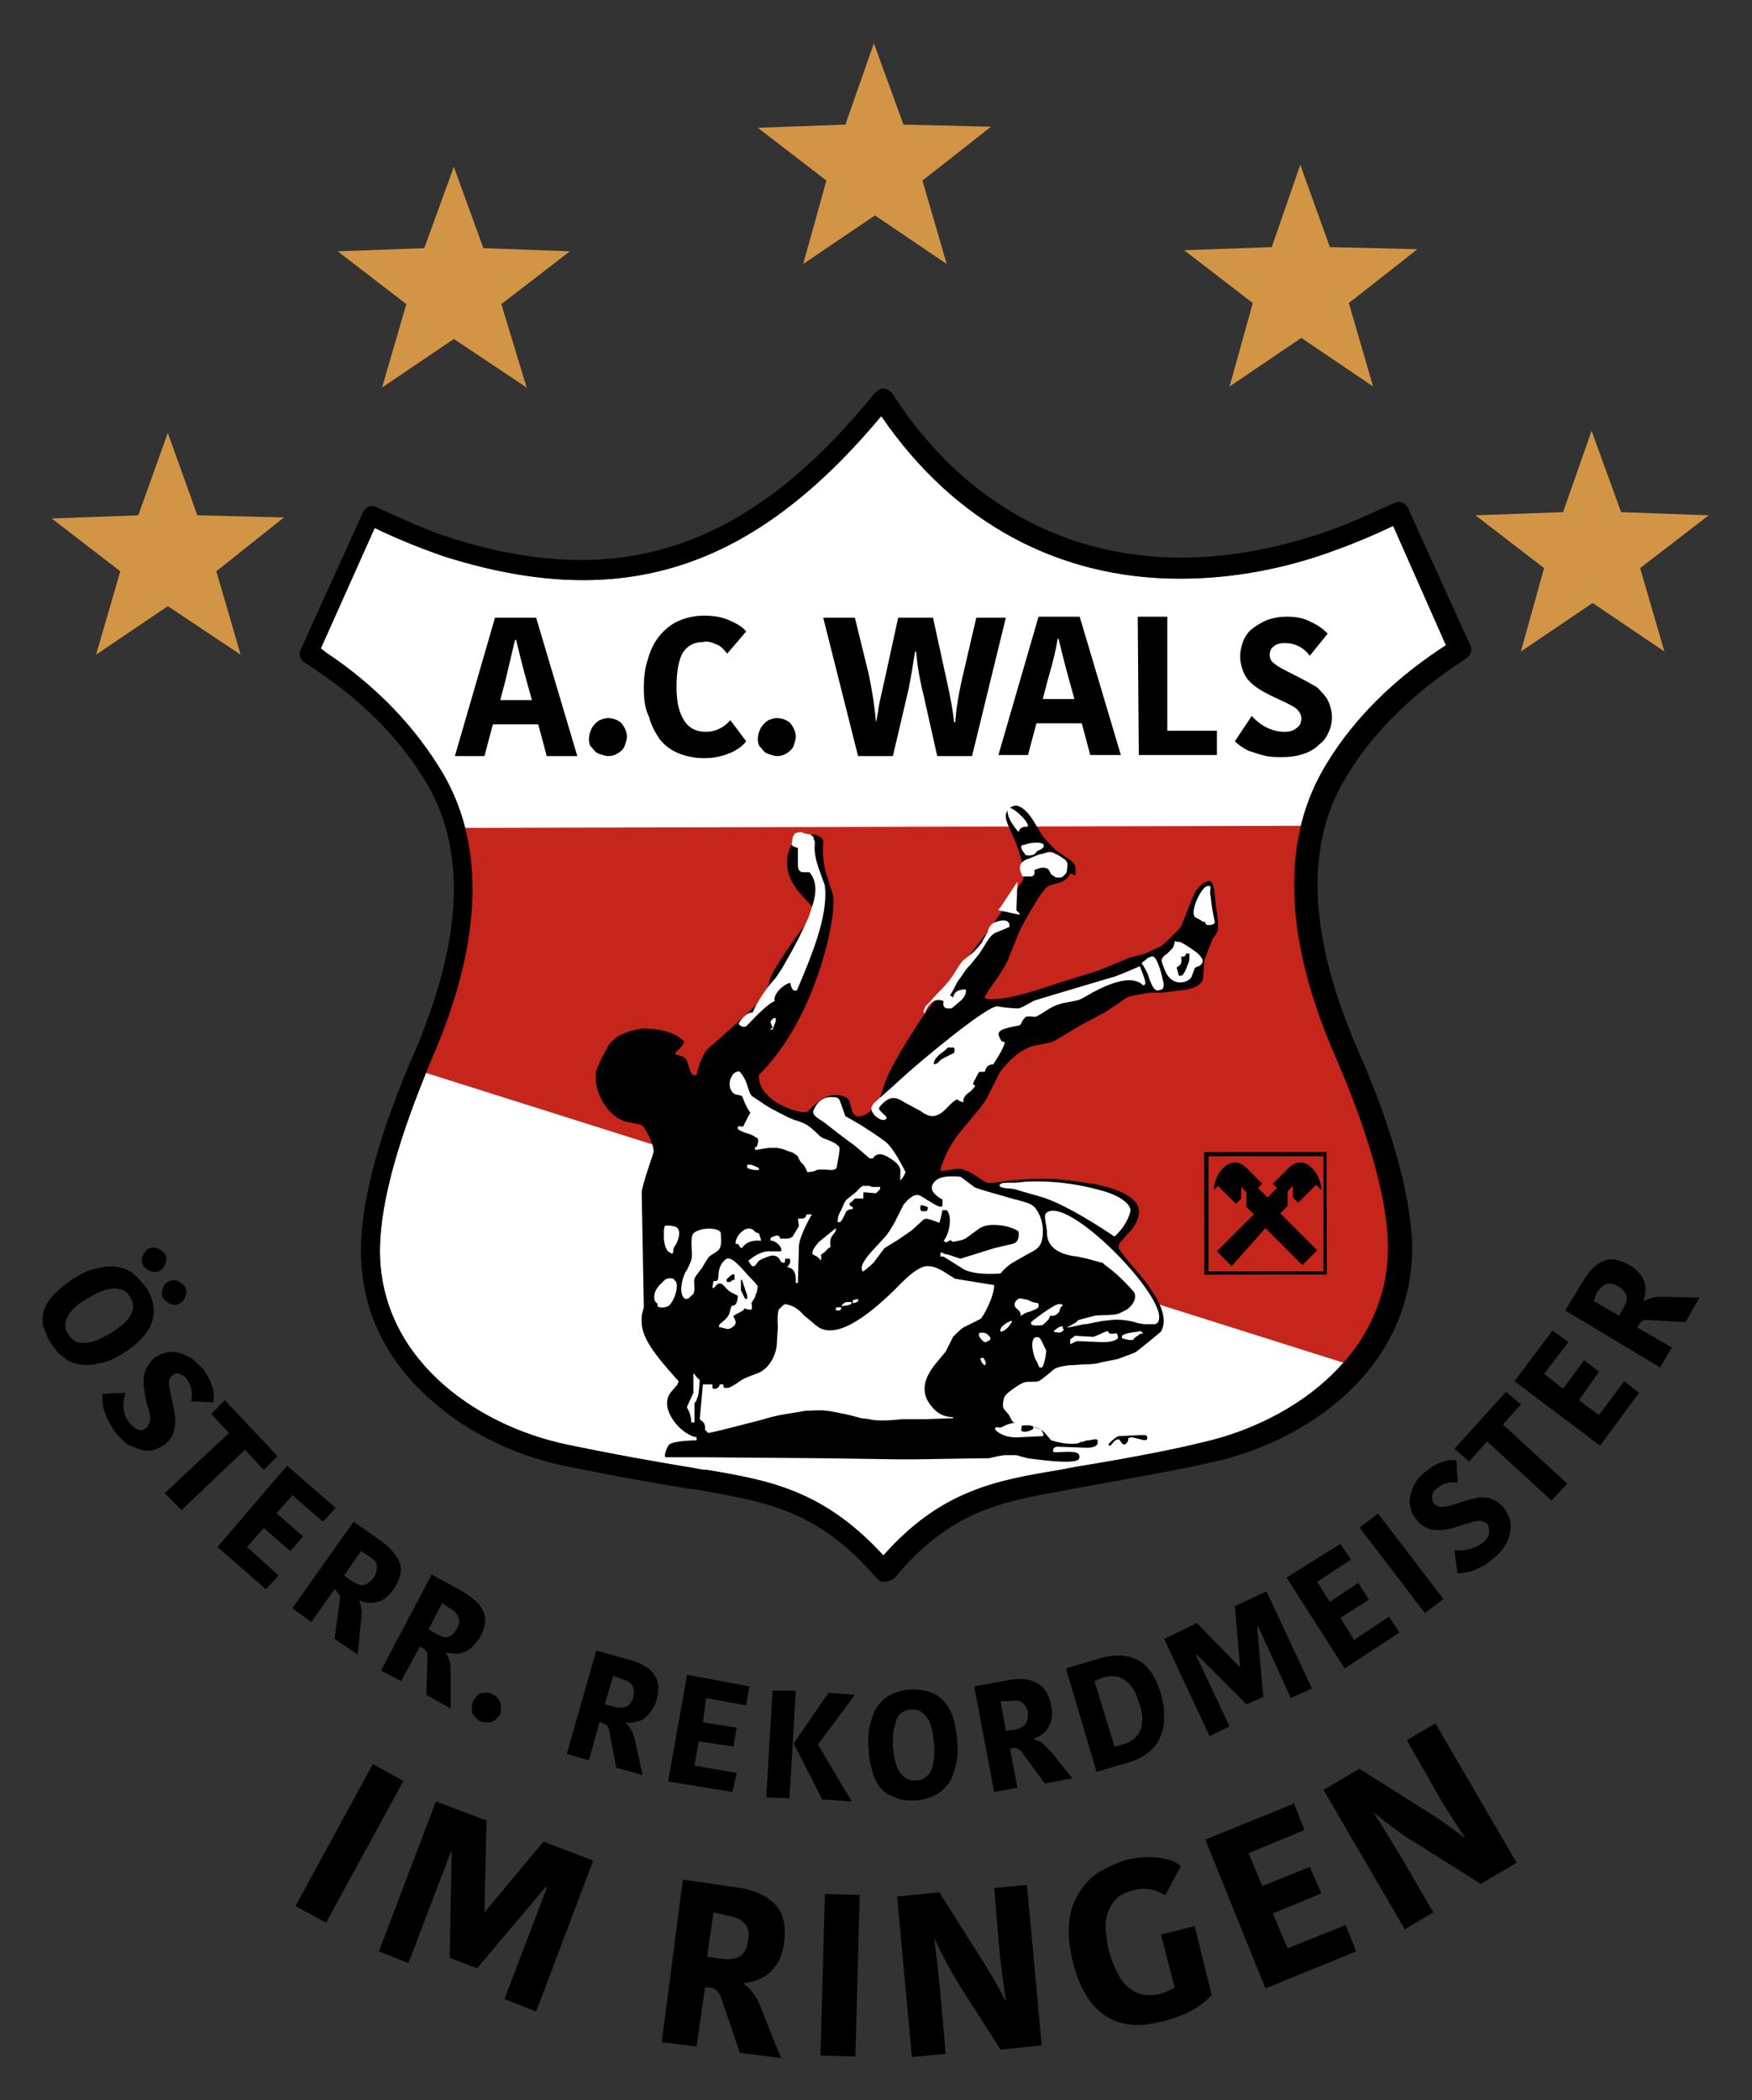 <svg xmlns="http://www.w3.org/2000/svg" xmlns:xlink="http://www.w3.org/1999/xlink" id="Ebene_1" x="0px" y="0px" viewBox="0 0 166 198.9" style="enable-background:new 0 0 166 198.9;" xml:space="preserve"><rect x="0" y="0" width="166" height="198.9" fill="#333333" stroke="none"/><style type="text/css">	.st0{fill:#FFFFFF;}	.st1{fill:#C6251B;}	.st2{fill:#D29545;}</style><g>	<path class="st0" d="M30.4,61.4l0.5,0.4c4.8,3.2,8.5,7.1,11.1,11.5c4,6.9,3.7,16-1.1,27c-3.1,7.4-4.8,13.3-4.9,17.8  c-0.2,10.2,8.7,16.8,17.7,18.7c2.4,0.5,6.4,1.3,11.9,2.2c0.5,0.1,1,0.2,1.4,0.2c5.9,1,11,1.9,16.7,8.1c5.5-6.2,10.7-7.1,16.7-8.1  c0.5-0.1,1.1-0.2,1.6-0.3c5.5-0.9,9.5-1.7,11.9-2.3c8.9-2,17.8-8.6,17.6-18.8c-0.1-4.4-1.8-10.4-5-17.8c-4.8-11-5.1-20.1-1.2-27  c2.5-4.4,6.3-8.3,11.1-11.5l0.6-0.4L132,49.8c-2.3,1.1-4.3,1.9-6.6,2.7c-4.7,1.6-9.3,2.3-13.6,2.3c-11.5,0-21.4-5.3-28.3-15.4  C71.3,54,58.9,58,42.1,52.7c-2.3-0.8-4.3-1.6-6.6-2.7L30.4,61.4z"></path>	<path class="st1" d="M128.4,129.4c6.8-6.5,4.1-16.4,2-22.7c-2.1-6.4-4-10.8-5.8-15c-1.5-3.4-0.3-10-0.7-13.5l-80.3,0.2  c0,0.1-0.7,2.1-0.6,3.1c0.3,2.6,1.7,3.7,0.3,7.7c-0.5,1.5-2.8,9.8-3.9,12.1L128.4,129.4z"></path>	<path d="M30.4,61.4l0.5,0.4c4.8,3.2,8.5,7.1,11.1,11.5c4,6.9,3.7,16-1.1,27c-3.1,7.4-4.8,13.3-4.9,17.8  c-0.2,10.2,8.7,16.8,17.7,18.7c2.4,0.5,6.4,1.3,11.9,2.2c0.5,0.1,1,0.2,1.4,0.2c5.9,1,11,1.9,16.7,8.1c5.5-6.2,10.7-7.1,16.7-8.1  c0.5-0.1,1.1-0.2,1.6-0.3c5.5-0.9,9.5-1.7,11.9-2.3c8.9-2,17.8-8.6,17.6-18.8c-0.1-4.4-1.8-10.4-5-17.8c-4.8-11-5.1-20.1-1.2-27  c2.5-4.4,6.3-8.3,11.1-11.5l0.6-0.4L132,49.8c-2.3,1.1-4.3,1.9-6.6,2.7c-4.7,1.6-9.3,2.3-13.6,2.3c-11.5,0-21.4-5.3-28.3-15.4  C71.3,54,58.9,58,42.1,52.7c-2.3-0.8-4.3-1.6-6.6-2.7L30.4,61.4z M83.8,149.8c-0.3,0-0.5-0.1-0.7-0.3c-5.5-6.4-10.3-7.2-16.3-8.3  c-0.5-0.1-1-0.2-1.4-0.2c-5.6-0.9-9.5-1.7-12-2.2c-5.2-1.1-9.9-3.6-13.3-6.9c-4-3.8-6-8.6-5.9-13.8c0.1-4.7,1.8-11,5.1-18.5  c4.5-10.6,4.9-18.9,1.2-25.3c-2.4-4.1-6-7.8-10.5-10.8l-1.2-0.8c-0.4-0.3-0.5-0.8-0.3-1.2l5.9-13c0.1-0.2,0.3-0.4,0.5-0.5  c0.2-0.1,0.5-0.1,0.7,0c2.7,1.2,4.7,2.2,7.3,3C58.9,56,71,51.9,82.9,37.2c0.2-0.2,0.5-0.4,0.8-0.4c0.3,0,0.6,0.2,0.8,0.4  c9,14,23.7,18.9,40.4,13.4c2.5-0.8,4.6-1.8,7.3-3c0.2-0.1,0.5-0.1,0.7,0c0.2,0.1,0.4,0.3,0.5,0.5l5.9,13c0.2,0.4,0.1,0.9-0.3,1.2  l-1.2,0.8c-4.5,3.1-8.1,6.7-10.5,10.9c-3.7,6.4-3.2,14.9,1.3,25.3c3.4,7.7,5,13.8,5.2,18.5c0.1,5.2-1.9,10-5.8,13.8  c-3.4,3.3-8.1,5.8-13.3,6.9c-2.5,0.6-6.5,1.3-12,2.3c-0.6,0.1-1.1,0.2-1.6,0.3c-6.1,1.1-11,1.9-16.3,8.3  C84.4,149.7,84.1,149.8,83.8,149.8L83.8,149.8z"></path>	<rect x="114.1" y="109.1" transform="matrix(1 -1.952741e-03 1.952741e-03 1 -0.224 0.234)" width="11.6" height="11.6"></rect>	<path class="st1" d="M119.9,116.3l3.5,3.5l1.4-1.4l-3.5-3.5l0.7-0.7l0-1.4l0.5-0.5l0,1.1l0.5,0.5l1.7-1.7l0.5,0.5  c0-0.3-0.1-1.3-0.9-2.1c-0.9-0.9-1.8-0.4-2.1-0.1l-1.6,1.6l0.4,0.4l-0.9,0.9l-0.9-0.9l0.4-0.4l-1.6-1.6c-0.3-0.3-1.2-0.8-2.1,0.1  c-0.8,0.8-0.9,1.8-0.9,2.1l0.4-0.4l1.7,1.7l0.5-0.5l0-1.1l0.5,0.5l0,1.4l0.7,0.7l-3.5,3.5l1.4,1.4L119.9,116.3z M114.5,109.5  l10.9,0l0,10.9l-10.9,0"></path>	<path d="M47.9,64.4l-0.5,1.9l3,0l-0.5-1.8c-0.5-1.8-0.8-3.1-1-3.9l-0.1,0C48.6,61.4,48.3,62.7,47.9,64.4 M46.9,58.5l3.9,0l3.9,13.1  l-2.9,0l-0.8-3l-4.3,0l-0.8,3l-2.8,0L46.9,58.5z"></path>	<path d="M55.8,70c0-0.4,0.1-0.7,0.3-1.1c0.2-0.3,0.4-0.5,0.7-0.7c0.3-0.1,0.5-0.2,0.8-0.2c0.5,0,1,0.2,1.3,0.5  c0.3,0.4,0.5,0.8,0.5,1.3c0,0.2-0.1,0.5-0.2,0.8c-0.1,0.3-0.3,0.5-0.6,0.7c-0.3,0.2-0.6,0.3-1,0.3c-0.2,0-0.5-0.1-0.8-0.2  c-0.3-0.1-0.5-0.3-0.7-0.6C55.9,70.7,55.8,70.4,55.8,70"></path>	<path d="M61,65.2c0-1,0.1-2,0.4-2.8c0.2-0.8,0.6-1.6,1.1-2.2c0.5-0.6,1.1-1.1,1.8-1.4c0.7-0.3,1.5-0.5,2.4-0.5  c0.8,0,1.6,0.1,2.3,0.4c0.7,0.3,1.3,0.6,1.7,1.1l-1.8,2.1c-0.4-0.5-0.7-0.8-1.1-0.9c-0.4-0.2-0.8-0.3-1.2-0.2c-0.9,0-1.5,0.4-1.9,1  c-0.4,0.7-0.6,1.8-0.6,3.2c0,1.4,0.2,2.4,0.7,3.2c0.5,0.8,1.2,1.1,2.1,1.1c0.9,0,1.7-0.4,2.3-1.1l1.5,2c-0.3,0.4-0.8,0.8-1.5,1.1  c-0.7,0.3-1.5,0.5-2.5,0.5c-0.9,0-1.8-0.2-2.5-0.5c-0.7-0.3-1.3-0.8-1.7-1.3c-0.4-0.6-0.8-1.3-1-2.1C61.1,67.1,61,66.2,61,65.2"></path>	<path d="M71.8,70c0-0.4,0.1-0.7,0.3-1.1c0.2-0.3,0.4-0.5,0.7-0.7c0.3-0.1,0.5-0.2,0.8-0.2c0.5,0,1,0.2,1.3,0.5  c0.3,0.4,0.5,0.8,0.5,1.3c0,0.2-0.1,0.5-0.2,0.8c-0.1,0.3-0.3,0.5-0.6,0.7c-0.3,0.2-0.6,0.3-1,0.3c-0.2,0-0.5-0.1-0.8-0.2  c-0.3-0.1-0.5-0.3-0.7-0.6C71.9,70.7,71.8,70.3,71.8,70"></path>	<path d="M83,68.4L83,68.4c0.1-0.3,0.1-0.7,0.2-1c0-0.3,0.2-1.2,0.5-2.5l1.4-6.4l3.3,0l1.4,6.4c0.3,1.4,0.5,2.5,0.6,3.5l0.1,0  c0.1-1.2,0.3-2.6,0.7-4.3l1.3-5.6l2.8,0l-3.2,13.1l-3.3,0l-1.3-5.8c-0.4-1.6-0.6-2.9-0.7-4.1l-0.1,0c-0.2,1.3-0.4,2.5-0.6,3.5  l-1.5,6.4l-3.3,0l-3.3-13.1l3,0l1.3,5.3C82.7,65.7,82.9,67.2,83,68.4"></path>	<path d="M99.3,64.3l-0.5,1.9l3,0l-0.5-1.8c-0.5-1.8-0.8-3.1-1-3.9l-0.1,0C100.1,61.3,99.8,62.6,99.3,64.3 M98.4,58.4l3.9,0  l3.9,13.1l-2.9,0l-0.8-3l-4.3,0l-0.8,3l-2.8,0L98.4,58.4z"></path>	<polygon points="107.8,58.4 110.6,58.4 110.6,69.2 115.3,69.2 115.3,71.5 107.9,71.5  "></polygon>	<path d="M121.7,69.3c0.5,0,0.9-0.1,1.2-0.4c0.3-0.2,0.4-0.5,0.4-0.9c0-0.2-0.1-0.5-0.3-0.7c-0.2-0.3-0.8-0.6-1.9-1.1  c-1.1-0.5-1.8-0.9-2.3-1.3c-0.5-0.4-0.8-0.8-1-1.3c-0.2-0.5-0.3-1-0.3-1.4c0-0.5,0.1-1,0.3-1.5s0.5-0.9,0.9-1.2  c0.4-0.3,0.9-0.6,1.4-0.8c0.6-0.2,1.1-0.3,1.8-0.3c0.8,0,1.6,0.1,2.3,0.5c0.7,0.3,1.2,0.7,1.6,1.1l-1.7,2.1  c-0.6-0.8-1.4-1.2-2.4-1.2c-0.4,0-0.8,0.1-1,0.3c-0.3,0.2-0.4,0.5-0.4,0.8c0,0.3,0.1,0.6,0.4,0.8c0.3,0.3,0.9,0.6,1.9,1.1  c1,0.5,1.7,0.9,2.2,1.2c0.4,0.4,0.8,0.8,1,1.2c0.2,0.4,0.4,1,0.4,1.6c0,0.5-0.1,1-0.3,1.4c-0.2,0.5-0.5,0.9-0.9,1.2  c-0.4,0.4-0.9,0.7-1.5,0.9c-0.6,0.2-1.3,0.3-2.1,0.3c-0.4,0-0.9,0-1.4-0.1c-0.5-0.1-1.1-0.3-1.7-0.5c-0.6-0.3-1-0.6-1.3-0.9  l1.6-2.4C119.5,68.8,120.6,69.3,121.7,69.3"></path>	<path d="M101.4,82.7c-0.5,1.2-1.9,0.8-2.4,1.5L98.4,85l-0.9,1.5c0,0-0.8,1.4-1,1.9c-0.4,1-1,2.5-1,2.5c-0.9,1.8-1.4,2.1-2.2,3.5  c0,0.1,0.1,0.2,0.2,0.2c1.1,0.1,2.7-0.2,4.6-0.8c3.7-1.2,5.7-1.8,6-1.9l2.9-1.2l1.5-0.4c0,0,1.1-0.5,1.5-0.7c0.3-0.2,1-0.9,1-0.9  c0.5-0.5,0.9-0.9,1-1.2l0.6-1.5c0.4-1,0.7-2.1,1.7-2.5c0.6-0.3,0.7,0.4,0.8,1.2c0,0.3,0.1,0.9,0.1,1.1c0,0,0.3,1.6,0.2,2.2  c0,0.3-0.5,0.9-0.5,0.9l-0.4,1l-0.4,1.1l-0.1,1.5c0,0.7-0.8,1.2-2.3,1.3l-1.5,0.2L109,94c0,0-1.3,0.2-1.7,0.3  c-0.6,0.1-1,0.5-1.3,0.7l-1.2,0.8l-1.3,0.7c-0.2,0.1-0.6,0.3-1.3,0.7c-1.7,1-2.1,1.3-2.6,1.5c-0.4,0.1-1.5,0.3-1.5,0.3  c-1.4,0.3-2.6,1.5-3.4,2.6c-0.1,0.2-0.4,0.8-0.4,0.8l-0.8,1.6c-0.4,0.7-1.2,1.6-2.2,2.8c-1.2,1.4-1.9,2.8-2.2,4  c0.1,0.2,0.5,0,1.5-0.1c0.5-0.1,1,0.2,1.3,0.3l0.8,0.5l0.3,0.2c0,0,0.3,0.2,0.5,0.3c0.5,0.1,2.1-0.2,2.1-0.2  c3.5-0.3,4.3-0.2,6.6,0.1c0,0,1.1,0.2,1.4,0.2c0.5,0.1,1.2,0.3,1.6,0.4c2.5,0.8,3,1.8,2.6,2.9c-0.2,0.6-0.5,1-1,1.5l-0.7,0.8  c-0.1,0.1-0.1,0.2-0.1,0.5c0,0.1,0.6,0.9,1.9,2.4c2.1,2.5,2.8,4.3,2.1,5.5c-0.1,0.1-2.4,2-2.5,2l-1.6,0.6l-1.5,0.3  c-0.7,0.2-1.2,0.2-1.6,0.2l-1.6,0.1c-0.7,0.1-1.2,0.2-1.5,0.5c0,0-0.9,0.8-1.3,1c-0.3,0.1-1,0-1.3,0.1c-0.5,0.1-1.6,1-1.6,1  c-0.3,0.3-0.3,0.3-0.4,0.6c-0.1,0.4-0.1,0.7,0,0.9l0.5,0.6c0.1,0.2,0.2,0.4,0.4,0.7l0.1,0l1.2,0.3c0,0,0.7,0.1,0.9,0.2  c0.4,0.1,0.6,0.3,0.8,0.5l0.6,0.7c0.7,0.2,1.5,0.4,2.4,0.3c0.2,0,0.5-0.2,0.5-0.2c0,0.2,0.2-0.1,0.6-0.1c0.4,0,0.9-0.3,0.9,0.1  c0.1,0.5-0.6,0.6-1,0.6l-2.8-0.1c-0.3,0-0.5,0.2-0.4,0.5c0.4,0.1,2.1-0.2,2.4,0.2c0.1,0.1,0.1,0.4,0,0.5c-0.4,0.4-2.6,0.2-4.8-0.1  c0,0-0.8-0.2-1.1-0.3c-0.3,0-0.8,0-1,0c-0.4,0-1.2,0.2-1.6,0.3c-0.2,0-0.8,0-0.8,0l-6.4,0.1l-1.3,0l-6.7-0.1l-12-0.1  c0,0-2.5,0-3.4,0c-0.3,0,0.1-1,0.3-1.2c0.5-0.4,2.6-0.4,2.6-0.4l0-0.3c-1.5-0.2-3.7-2.8-2.4-4.3l0.6-0.7c0-0.1,0.1-0.2,0.1-0.3  c-3-3.3-3.6-4.5-3.5-6.1c0-0.2,0-0.1,0.2-0.9l-0.2-10.9c0-0.2,0.2-1,0.7-2.5l0.4-1.2c0.2-0.6-0.8-2.6-1.2-2.7l-1.5-0.3  c-2.2-0.8-3.2-3.8-2.6-5.1l0.4-0.9c0.1-0.2,0.4-0.7,0.6-1.1c0.2-0.4,0.8-0.9,1-1l0.9-0.4l0.8-0.2l0.6-0.1c0.9,0,2.8,0.1,3.9,1.2  c0.1,0.2-0.4,0.7-0.6,0.9c-0.2,0.1-0.2,0.2-0.2,0.3c0.1,0.2,0.7,0.1,1,0.5c0.4,0.7,0.3,1.7,1,1.5c0.1-0.8,0.7-2.1,1-2.4l0.3-0.3  c0.3-0.2,0.8-0.7,2.6-2.3c0,0,1-0.9,1.3-1.2c0.3-0.3,1-0.8,1.2-1.2c0.2-0.3,0.5-1.5,0.5-1.5c0.2-0.8,1.1-2.1,2.4-4  c1.4-1.8,1.9-2.8,1.6-3.1l-1-1.1c-2.3-2.5-1.1-4.8-0.3-5.5c0.3-0.3,2.5-0.4,2.4,0.6c-0.1,0.9,0,2.2,0.4,3.3l0.5,1.6  c0.5,1.5-1.4,11.6-7,17.1c-0.1,2.5,3.8,3.7,4.5,3.5c0.1,0,0.3-0.2,0.7-0.6l0.7-0.6c0.2-0.1,0.6-0.4,1.5-0.4c0.6,0,1.1,0.3,1.2,0.6  c0.2,0.9,0.3,1.5,1,1.4c0.7-0.1,1.3-0.7,1.8-1.5l0.2-0.6l0.2-0.6c0.4-1.4,1.4-3.2,3.9-7l2.9-3.8l3.4-4.4l3-4.4  c0.2-0.4,0.1-1.4-0.4-2.9c-0.5-1.5-1.2-2.5-1.2-3.2c0,0,0-0.1,0-0.1c0,0,0-0.2,0.1-0.3c0-0.1,0.1-0.2,0.2-0.3  c0-0.1,0.2-0.1,0.2-0.2c0.1,0,0.3-0.1,0.3-0.1c0.6-0.1,1.3,0.6,1.8,1.4l0.9,1.5l1.2,1.3c0.2,0.1,1.3,0.9,1.6,1.1  c0.1,0.1,0.2,0.2,0.2,0.3c0.1,0.1,0.1,0.3,0.1,0.4c0,0.1,0,0.4,0,0.4l0,0.2L101.4,82.7z"></path>	<path class="st0" d="M98.7,135.5c0.2,0.3,0.2,0.5,0.1,0.5l-2.1,0.1c-1.1,0.1-1.9-0.2-2.4-0.7c0,0,0-0.2,0-0.2c0.1-0.1,0.4,0,0.4,0  c0.3,0,0.6-0.4,1.7-0.5c0.4,0,1.5,0.4,1.5,0.4s0.4,0.2,0.6,0.2C98.5,135.3,98.7,135.4,98.7,135.5"></path>	<path class="st0" d="M75.9,110.1c0.2,0.1,0.4,0.4,0.6,0.9c0.3,0,0.6-0.1,0.7-0.1c0,0,0.1-0.1,0.2-0.1c0.3-0.1,1.3,0,1.3,0  c0.4,0,0.6-0.1,0.6-0.4l0.2-1.1c0-0.2,0.1-0.6,0-0.7c-0.5-0.6-1.5-0.7-1.8-1c0,0-0.9-0.9-1.3-1.1c-0.3-0.2-1.3-0.5-1.3-0.5  c-0.7-0.3-1.2-0.6-2-1l-0.5-0.3l-1.2-0.8c-0.6-0.3-0.4-1.4-1.3-2.4c-0.1-0.1-0.6,0-0.8,0.5c-0.3,0.5-0.2,1.3,0.3,1.6  c0.2,0.1,0.6,0.1,0.7,0.2c0.1,0.1,0.2,0.7,0.8,1.6c-0.1,0.1-0.3,0.5-0.7,1.3c0,0-0.4-0.1-0.5,0c0,0,0,0.2,0,0.2  c0.4,0.4,1.2,0.4,1.7,0.8c0.3,0.1,0.3,0.3,0.1,0.9l-0.1,0c-0.1,0.1-0.1,0.2,0,0.3c0.1,0,0.5-0.1,1.3-0.2l0.7,0c0,0,0.6,0.1,0.8,0.2  c0.2,0.1,0.6,0.2,0.8,0.3c0.1,0.1,0.3,0.2,0.4,0.3C75.6,109.6,75.9,110.1,75.9,110.1"></path>	<path class="st0" d="M84.5,109.8c-0.7-0.5-1.2-0.6-1.5-0.4c-0.2,0.1-0.2,0.2-0.3,0.3l-0.3,0l-1.4-1.2c0,0-1-0.7-2.9-2.2  c-0.4-0.3-1.3-0.7-1-1.2c0.3-0.6,0.7-1.3,1.9-1.2c0.3,0,0.5,0.1,0.6,0.4l0.5,1.4l1.4,0.8c1.4,0.9,2.3,1.5,2.6,1.8  c0.4,0.4,1,1.3,1.7,2.7c-0.2,0.5-0.4,0.7-0.5,0.8l0-0.7C85.4,110.6,85.1,110.2,84.5,109.8"></path>	<path class="st0" d="M70.8,110.3l0.4,0l0.7,0.3l0,0.2l-0.3,0c-0.3,0-0.6-0.1-0.8-0.2L70.8,110.3z"></path>	<path class="st0" d="M87.1,113.2c0.1,0,0.5,0.3,1.2,0.7c0.6,0.4,1,0.5,1,0.2l0-0.5c-0.9-0.5-1.2-1-0.9-1.5c0.3-0.5,0.9-0.7,1.7-0.7  c0.6,0,0.9,0,1,0.1l1.2,0.9c0.1,0.1,1.1,0.4,2.9,0.9c1.2,0.4,2.4,0.5,2.9,1.1c0.9,1.2,0.8,2.7,0.5,3.4c-0.3,0.6-1,0.8-1.3,1  l-1.4,0.8c-0.3,0.2-0.7,0.5-1.1,1c-1.7,0.1-3,0-3.8-0.6l-1.6-1l-0.3,0l0-0.2c0-0.1,0-0.2,0.1-0.2c0.2,0.1,0.4,0.2,0.6,0.2l0.6,0.2  l0.6,0.2l1.6-0.5l1.6-0.5l1.7-0.4c0.5-0.1,0.7-0.5,0.6-1.2c-0.3-0.2-0.8-0.4-1.3-0.5c-1.2-0.2-2-0.1-2.5,0.3l-1.1,0.8  c-0.2,0.2-0.7,0.3-1.3,0.4c-0.1,0-0.1-0.1-0.2-0.1l0-0.1c-0.1,0.1-0.1,0.1-0.2,0.1c-0.1,0.1-0.2,0.2-0.4,0.1c0-0.1-0.1-0.1-0.1-0.1  c0.5-0.5,0.9-2.3,0.3-2.9l-0.4,0c-0.1,0.5-0.2,0.9-0.3,1.2c-0.8-0.3-1.3-0.5-1.5-0.3l-1.1,1c-0.3,0.2-0.7,0.5-1.3,0.9l-1.3,0.8  l-0.9,1.2c-0.2,0.3-0.6,0.6-1.1,1c-0.1,0-0.1,0-0.1-0.1c-0.2-0.3,0.1-0.9,0.9-1.8l1.2-1.3c0.3-0.3,0.6-0.8,1-1.5l0.8-1.6  C86,113.6,86.6,113,87.1,113.2"></path>	<path class="st0" d="M97.2,111.9c2.1-0.1,4.5,0.1,7,0.8c2,0.5,3,1.4,2.9,2c-0.1,0.5-0.5,1.5-1.5,2.4c-2.7-1.8-5.3-3.3-7.1-3.8  c-1.7-0.5-1.8-0.5-2.4-0.7l-1-0.1c0,0-0.4-0.1-0.4-0.2c0-0.3,0.5-0.3,1.1-0.3l0.5,0L97.2,111.9z"></path>	<path class="st0" d="M81.8,112.9l0,0.6l-0.7,0c-0.1,0-0.1,0-0.2,0.1l-0.2,0.2c-0.1,0.1-0.1,0.1-0.2,0.1l0,0.2l0.1,0.1  c0.1,0.1,0.2,0.1,0.2,0.1l0,0.2c-0.3,0-0.5,0.1-0.6,0.2l-0.3,0.6c-0.1,0.2-0.3,0.6-0.5,0.4c-0.1,0,0-0.3,0-0.3s0-0.1,0-0.1  c0-0.2,0.3-0.7,0.3-0.7l0.3-0.7c0.1-0.2,0.3-0.4,0.6-0.6l0.6-0.5c0,0,0.4-0.5,0.6-0.5c0.1,0,0.3,0,0.3,0l0.3,0l0.2,0.1l0.8,0l0,0.2  l-0.1,0.1c0,0-0.1,0.1-0.1,0.1L83,113L81.8,112.9z"></path>	<path d="M87.9,114.3l-0.3-0.1c-0.3-0.1-0.4-0.1-0.4,0.1l0,0.2c0,0.1,0.1,0.2,0.2,0.2l0.3,0c0.1,0,0.2-0.1,0.2-0.2L87.9,114.3z"></path>	<path class="st0" d="M104.7,119.8c1,0.7,1.9,1.6,2.7,2.5c0.2,0.2,0.2,0.7,0,1c-0.1,0.3-0.5,0.6-0.6,0.7c0,0-0.6,0.3-0.8,0.4  c-0.6,0.2-1.7,0.1-2.3,0.2c-0.4,0.1-1.5,0.4-1.5,0.4c-0.8,0.5-0.1,0-0.1,0.1c-0.2,0.2-1,0.6-1,0.6c0,0.1,1.8-0.4,1.8-0.3l1.5-0.3  l0.9-0.1c0.9-0.1,2,0.1,2.5,0.3l0.6,0.1l0.2,0c0.3,0,0.4,0,0.6,0c0,0,0.5,0.1,0.6-0.4c0.7-2.3-8.8-12-10.7-10.1c-0.2,0.2,0,1,0,1  l0.1,0.7c-0.1,1.9,1.9,2.3,2.9,2.4l0.9,0.2l1.1,0.3l0.4,0.1L104.7,119.8z"></path>	<path class="st0" d="M74,118.5c0.2-0.4-0.6-1.1-1-1l0-0.2c0-0.1,0.2-0.2,0.6-0.3c0.2,0,0.3,0.1,0.3,0.3l0.6,0  c0.3,0,0.5-0.1,0.6-0.2l0.6-1l-0.1-0.7l0.3,0c0.3,0,0.5-0.1,0.5-0.4l0.5,0c0,0.1,0,0.1-0.1,0.2c-0.7,1.3-1.1,2.3-1.1,2.8l-0.1,3.5  l-0.2,0l0-0.3c0-0.7-0.2-1.1-0.8-1.2c0-0.1,0.1-0.1,0.2-0.3c0.1-0.1,0.1-0.5,0-0.5l-0.4,0c0,0.1,0,0.3-0.1,0.4l-0.3-0.1l-0.1-0.2  c-0.2-0.3-0.4-0.4-0.7-0.4c-0.3,0-1.2,0.4-1.3,0.5l-0.4,0.5l-0.2,0c-0.1,0-0.2-0.2-0.4-0.5c0.7-0.6,1.4-0.9,1.9-0.9L74,118.5z"></path>	<path class="st0" d="M79.2,116.3c0,0.1,0,0.3-0.1,0.4l-0.3,0.4c-0.1,0.2-0.2,0.5-0.1,1c-0.1,0-0.2,0.1-0.3,0.2l-0.3,0.3l-0.3,0.2  l0,0.6c-0.2-0.3-0.5-0.5-0.8-0.6c-0.1-0.4,0.2-0.7,0.6-1.2C78.7,116.7,79.2,116.3,79.2,116.3"></path>	<path class="st0" d="M63.7,118.7c0,0.1-0.4-0.2-0.4-0.2c-0.2-0.2-0.3-0.6-0.3-0.6c-0.1-0.4-0.1-0.6-0.1-0.9l0-0.3  c0,0,0-0.5,0.1-0.6c0.1-0.1,0.7,0,0.7,0c1.2,0.1,0.4,1.7,0.3,1.8c0,0-0.2,0.3-0.2,0.4C63.8,118.4,63.8,118.7,63.7,118.7"></path>	<path class="st0" d="M71.9,116.8c0.1,0.2,0.1,0.3,0.1,0.3c0.1,0.2,0.1,0.3,0.1,0.4c-0.9-0.1-1.5,0.2-1.8,0.7l-0.2-0.1l-0.1-0.2  c0-0.1-0.1-0.1-0.3-0.1c-0.1-0.6,0.9-1.9,1.7-1.3l0.2,0.2L71.9,116.8z"></path>	<path class="st0" d="M68.2,116.6c0.1,0.1,0.1,0.2,0.1,0.4c0,0,0.1,0.9-0.1,1.2c-0.1,0.3-0.8,0.6-1,0.8c-0.2,0.2-0.7,1.1-0.7,1.1  s-0.6,0.7-0.7,1c-0.1,0.3,0.1,1.1-0.1,1.4c0,0.1-0.2,0.2-0.2,0.2c-0.1,0.1-0.1,0.1-0.2,0.2c0,0-0.1,0.1-0.2,0.1c0,0-0.1,0-0.2,0  c-0.8-0.6,0-2.6,0.1-2.6c0.1-0.1,0.5-1,0.5-1.1c0.2-0.6-0.2-2,0.2-2.5C66.2,116.3,67.7,116.2,68.2,116.6"></path>	<path class="st0" d="M67.1,135.7c0.2,0,1.8-0.4,4.9-1.2c1-0.3,1.8-0.5,2.5-0.6c0,0,1.3-0.2,1.8-0.3c0.5,0,1.5-0.1,2,0  c0.4,0,1.6,0.3,1.7,0.3s1.6,0.4,1.6,0.4l0.8,0.1c0.2,0.1,1.4,0.2,3,0l2.1,0l2.8-0.1l0-0.1c-0.8,0-1.5-0.3-2.1-1.1  c-0.9-1.1-0.8-2.4,0.4-3.9l1-1.2l0.7-1.4c0.5-0.5,0.9-0.9,1.2-1l1.4-0.7c0.2-0.1,1.3-2.1,1.3-3.2l-3.7-0.6l-0.8-0.5  c-0.6-0.4-1.2-0.7-1.8-0.7c-0.6,0-1.4,0.5-2.5,1.6c-3.9,4-6.6,5.3-8.1,4l-1.2-1c-0.4-0.5-0.9-0.8-1.3-0.9c0,0-0.3-0.1-0.4-0.1  c-0.1,0-0.1,0.1-0.2,0.1c-0.1,0.1-0.1,0.1-0.2,0.2c0,0-0.1,0.1-0.2,0.2c-0.2,0.4-0.1,1.7-0.1,1.7l-0.1,1.6c0,0.5-0.4,2.1-1.7,2.7  c0,0-1.1,0.4-1.5,0.6c-0.3,0.2-1,0.7-1.3,0.8c-0.1,0-0.4,0.1-0.5,0c-0.1-0.1,0-0.3-0.1-0.3l-0.3,0c-0.1,0.5-0.7,0.5-0.7,0.3l0-0.3  l-0.9,0l-0.3,3.3c0,0.1,0.6,0.2,0.5,1L67.1,135.7z"></path>	<path class="st0" d="M67.5,121.9l0.1-0.6c0.9,0.2,0-1,1.1-2c0.5-0.5,1.4,0.6,2.2,1.5c0.6,0.6,0.9,1,0.9,1l-0.1,0.6  c-0.1,0.1-0.1,0.3-0.2,0.5l-0.3,0.5c0,0,0.1,0.5,0,0.6c-0.1,0.1-0.7-0.1-0.7-0.1c0,0.1,0,0.1-0.1,0.2l-0.9,0.5  c-0.1,0.1,0.5,0.6,0,1c-0.6,0.5-0.8,0.1-1.3,0.1c-0.1,0-0.1-0.2,0-0.3c0.3-0.3,0.7-0.5,0.9-1l0.2-0.7l0.3-0.1  c0.3-0.2,0.3-0.8,0.3-0.9l-0.6-0.3c-0.4-0.2-0.6-0.6-0.9-0.8c-0.4-0.2-0.6,0.2-0.6,0.2l-0.2,0.2L67.5,121.9z"></path>	<path d="M68.9,121.4l0.3,0l0.1-0.1c0.1-0.1,0.2-0.1,0.3-0.1l0-0.4c0-0.2-0.2-0.2-0.6,0.2C68.7,121.2,68.9,121.4,68.9,121.4"></path>	<path d="M70.6,123l0.2,0l0-0.3l-0.5-1.5c-0.1,0-0.1,0-0.1,0.1l0,0.9l0.1,0.2l0.1,0.2l0.1,0.2L70.6,123z"></path>	<path class="st0" d="M63.3,123.7c-0.2,0.1-0.8,0.2-1,0c0,0,0-0.2,0-0.2c0-0.1-0.3-0.2-0.3-0.5c-0.1-0.9,0.6-1.4,1-1.8  c0.2-0.2,0.8-0.2,0.9,0c0,0,0,0.1,0.1,0.1C64.4,121.8,63.8,123.4,63.3,123.7"></path>	<path class="st0" d="M96.5,123c0.1-0.1,0.4,0,0.9,0.1l0.4,0.2l0.5,0.1c0.1,0,0.1,0.1,0.1,0.1l0,0.2c0,0.2-0.3,0.3-0.8,0.5  c-0.5,0.1-0.8,0.4-0.9,0.4c0,0,0-0.2,0-0.2c-0.1-0.3-0.3-0.4-0.4-0.5C95.9,123.5,96.3,123.1,96.5,123"></path>	<path class="st0" d="M99.3,125l-0.3,0.3c-0.2,0.2-0.3,0.2-0.3,0.2c-0.2,0-0.8,0.1-1-0.1c0,0,0-0.1,0-0.2c0.1-0.1,0.5-0.4,0.5-0.4  c1.2-0.9,1.9-1.3,2.1-1.3c0,0,0.2,0,0.3,0c0,0,0.1,0.1,0.1,0.1c0,0-0.1,0.1-0.1,0.1c-0.1,0.1-0.2,0.3-0.2,0.4  c0,0.1-0.1,0.2-0.2,0.3c-0.1,0.1-0.3,0.2-0.4,0.2c-0.1,0-0.2,0-0.3,0C99.4,124.9,99.3,125,99.3,125"></path>	<path class="st0" d="M81.3,123l0,0.2c0,0,0,0.1-0.1,0.1l-0.3,0.1l-0.1,0l0-0.2c0-0.1,0-0.1,0.1-0.1L81.3,123L81.3,123z"></path>	<path class="st0" d="M80.7,123.3L80.7,123.3c0,0.3-0.3,0.3-1,0.4c0.2-0.3,0.4-0.4,0.6-0.4L80.7,123.3z"></path>	<path class="st0" d="M79.7,123.8l0,0.1c0,0.1-0.1,0.2-0.2,0.2l-0.3,0l0-0.2c0-0.1,0.1-0.1,0.2-0.1L79.7,123.8z"></path>	<path class="st0" d="M95.9,125.1c0,0-0.1,0.3-0.5,0.7c-0.2,0.2-0.4,0.3-0.6,0.3C94.6,125.6,95.8,125,95.9,125.1"></path>	<path class="st0" d="M100.7,125.6l0,0.2l0.1,0.1c-0.1,0.2-0.3,0.3-0.5,0.3l-0.5-0.1c0.1-0.1,0.2-0.2,0.5-0.4  C100.5,125.6,100.6,125.6,100.7,125.6"></path>	<path class="st0" d="M108.3,126.3c0,0-0.2,0-0.2,0c-0.1,0-0.3,0.2-0.3,0.2s-0.2,0.1-0.3,0.2c-0.1,0.1-0.1,0.2-0.2,0.2  c-0.1,0-0.3,0-0.3,0s-0.6-0.1-0.7-0.2c0,0,0-0.1,0-0.2c0.3-0.3,1.6-0.4,1.6-0.4c0.2-0.1,0.3,0,0.3,0.1  C108.3,126.2,108.3,126.3,108.3,126.3"></path>	<path class="st0" d="M101.4,127.3c0-0.1,0-0.3,0-0.4c0-0.1,0.2-0.2,0.2-0.2c0.2-0.2,0.3-0.2,0.3-0.2l1.7,0.1l0.5-0.2  c0.6-0.3,0.9-0.4,0.9-0.3c0,0,0.1,0.2,0.2,0.2c0.1,0,0.2,0,0.3,0c0.1,0,0.3-0.1,0.3,0c0.1,0.1,0.1,0.1,0.1,0.2  c0.2,0.4-0.6,0.6-1.4,0.6l-2.4-0.1C102,127,101.8,127.1,101.4,127.3"></path>	<path class="st0" d="M93.8,126.9l-0.4,0.2c-0.2,0.1-1-0.8-0.5-0.9c0.3,0,0.5,0,0.7,0.2C93.8,126.6,93.9,126.7,93.8,126.9"></path>	<path class="st0" d="M98,126.7c0.1-0.1,0.4-0.1,0.5,0c0.2,0.2,0.4,0.8,0.6,1.1c0.1,0.2-0.2,1.7-0.4,1.7c0,0-0.2,0-0.2,0  c-0.1-0.1-0.2-0.5-0.3-0.6C97.9,128.4,97.6,127.1,98,126.7"></path>	<path class="st0" d="M92.9,128.6l0.3,0l0.2,0.4c0,0.1,0,0.2-0.1,0.3C93,129.1,92.9,128.8,92.9,128.6"></path>	<path class="st0" d="M65.7,130.1l0.1,0l0.1,0.2c0.1,0.1,0.1,0.1,0.2,0.2l0.2,0.2l-0.1,1.2l-0.1,0.4c-0.1,0.2-0.1,0.3-0.1,0.3  l-0.2,0.3l0,1.8l-0.3,0c0-0.4-0.1-0.7-0.2-1l-0.2-0.4l0-0.1l0.6-1.3L65.7,130.1z"></path>	<path d="M96.8,135.5c0.2,0.2,0.9,0,1.1-0.2c0,0,0-0.2,0-0.2c-0.2-0.2-1-0.1-1-0.1c-0.1,0-0.1,0-0.1,0.1  C96.8,135.3,96.7,135.5,96.8,135.5"></path>	<path d="M105.1,136.9c0,0,0.1,0,0.1,0l0.2-0.2c0.2-0.3,0.4-0.4,0.6-0.4c0.2,0.1,0.2,0.4,0.5,0.5c0.2,0,0.4-0.3,0.4-0.5  c0,0,0-0.1,0-0.1c0.4-0.3,1.5,0.4,1.8,0.1c0,0,0-0.2,0-0.2c0-0.1-0.1-0.2-0.2-0.2l-0.5,0l-2,0.1c-0.1,0-0.4,0.2-0.6,0.4  c0,0-0.2,0.1-0.2,0.2C105,136.7,105,136.9,105.1,136.9"></path>	<path class="st0" d="M88.5,100.8l0.3-0.1l0.3-0.3c0.1-0.1,0.5-0.3,1.3-0.7c0.1-0.4,0-0.5-0.1-0.5l-0.5,0l-0.3,0.3  C88.6,100.1,88.4,100.6,88.5,100.8 M73.2,97.5l-0.2,0c0-0.1,0-0.1,0.1-0.1l0.1-0.1L73,96.8c0-0.2,0.5-0.6,0.5-0.3l0,0.2L73.2,97.5z   M93.3,101.5l-0.5,0c-0.1,0.1-0.2,0.3-0.2,0.3l-0.2,0.4c-0.1,0.1-0.1,0.2-0.2,0.4c0,0.1,0.1,0.2,0.2,0.2c0,0.1-0.2,0.3-0.5,0.6  c-0.5,0.3-0.7,0.7-0.6,1c-0.3-0.1-0.6-0.2-0.6-0.3c-0.7,0.3-1.1,1.2-1.9,1.5c-0.7,0.3-1.3-0.2-1.6-0.4l-1.5-0.8  c-0.3-0.2-1-0.7-1.7-0.2c-0.3,0.2-0.5,0.4-0.7,0.7c-0.1,0.1,0.1,0.3,0.3,0.5c0.2,0.2,0.4,0.3,0.4,0.5c-0.2,0.4-1.1,0-1.4-0.7  c0-0.1-0.1-0.3,0-0.4c0.2-0.4,0.1-0.2,0.5-0.6l1.7-1.5l0.2-0.2c2.5-2.3,8.6-7.3,9.5-7.2c0.5,0.1,1.5,0.2,2,0.2  c0.4-0.1,1.4-0.7,1.4-0.7c0.2-0.1,2.6-0.8,7.3-2.2c0.5-0.1,1.4-0.5,2.8-1.1c0.4,1,0.6,1.6,0.5,1.7c-0.1,0.1-0.1,0.1-0.2,0.1  c-0.8-0.8-2.4-0.6-4.8,0.7c0,0-1,0.6-1.3,0.7c-0.4,0.1-1.5,0.3-1.5,0.3c-0.3,0.1-0.8,0.2-1.4,0.6c0,0-0.9,0.6-1.2,0.7  c-0.2,0-0.7-0.1-0.9,0c-0.4,0.3-0.4,0.7-0.6,0.8l-1,0.2c-0.2,0.1-0.6,0.1-0.9,0.4c-0.2,0.2,0,0.6,0.2,0.9l0.3,0.1  c0,0.2-0.3,0.9-1.1,2.1C93.5,100.8,93.4,101.2,93.3,101.5 M109.3,90.6c0.5,0.3,0.9,2.3,0.9,2.3c0.1,0.3,0.1,0.6-0.1,0.8l-0.4,0.1  c-0.3,0-0.5-0.3-0.8-1.1c-0.2-0.7-0.5-1.1-0.6-1.3l-0.1-0.1c-0.1-0.1,0.3-0.4,0.4-0.4C108.5,90.8,109.1,90.5,109.3,90.6   M111.7,92.4l0.2,0c0.2,0,0.4-0.4,0.7-1.2c0.1-0.2,0.1-0.5,0.1-0.9l-0.3,0l-0.1,0.2c-0.1,0.1-0.2,0.1-0.4,0.1  c0.1,0.4,0,0.7-0.1,0.8l-0.3,0.2l0,0.1L111.7,92.4z M111.3,89.1c0,0.1,0.5,0.1,0.5,0.1c0.3,0.1,1.5,0.9,1.7,1.1  c0.2,0.2,0.6,0.6,0.4,0.9c-0.2,0.4-0.6,0.3-0.7,0.5l-0.3,0.8c-0.2,0.5-1.9,1.2-2.6-0.8c-0.2-0.5-0.3-0.8-0.2-0.9  c0.1-0.2,0.2-0.3,0.5-0.5l0.5-0.5C111.2,89.6,111.3,89.4,111.3,89.1 M94.4,87.3c1.4-0.5,1.3,0.5,1.2,0.5l-1.2,0.5  c-0.3,0.1-0.6,0.4-0.9,0.9l-0.7,1.1L92,91.3c-0.2,0.2-0.5,0.5-0.8,1L90.7,93l-0.3,0.6L90,94.3c0.1,0,0.2,0,0.3,0.2  c0.1-0.6,0.5-0.8,1.2-0.8c0.1,0.3-0.1,0.7-0.4,1c-0.6,0.5-0.9,0.8-1,0.8l-0.3,0c-0.3,0-0.5-0.2-0.4-0.7c-0.8-0.3-1.4,0.1-1.8,1.2  c0-0.1-0.1-0.1-0.1-0.1c0-0.2,0.1-0.4,0.2-0.6c0,0,0-0.1,0.1-0.1l1-1.1l0.5-0.5l0.6-0.7l0.3-0.4c0.7-1.1,0.9-1.4,1-1.5l1-0.8  c0.2-0.2,0.5-0.5,0.8-0.9l0.6-1.1C93.7,87.7,94,87.4,94.4,87.3 M94.6,86.2c-0.1,0,0.4-0.5,0.4-0.6l1.4-2.1l-0.1,2.7l0.1,0.1  c0.1,0.1,0.2,0.2,0.2,0.2c0,0.1,0,0.2-0.1,0.1L94.6,86.2z M114.2,87.3l-0.2,0l-0.3-0.2l-0.4-0.2c-0.6-0.3,0.2-2.3,0.9-2.9  c0,0,0.2-0.1,0.2-0.1c0,0,0.2,0,0.2,0c0,0,0.1,0.1,0.1,0.1c0,0,0,0.1,0,0.1c0,0.2-0.1,0.5,0,0.7l0.1,0.9l0.1,0.6l0.2,1  C115.2,87.6,114.1,87.8,114.2,87.3 M99.9,80.8c0.1,0.1,0.3,0.1,0.4,0.2l0.6,0.4l0.1,0.1c0.1,0.1,0.2,0.3,0.1,0.8c0,0,0,0.3-0.1,0.4  c-0.1,0.1-0.3,0.4-0.5,0.4c-0.1,0-0.3,0-0.4,0c-0.1,0-0.5-0.3-0.5-0.3c-0.1-0.1-0.1-0.3-0.3-0.5c-0.5-0.3-1,0-1.3,0.1  c0.1,0.4-0.1,0.6-0.3,0.6l-0.8,0c-0.5-0.9-0.3-1.4,0.6-1.7l1-0.4c0.2,0,0.4-0.1,0.8-0.2c0,0,0.2,0,0.3,0  C99.7,80.7,99.9,80.8,99.9,80.8 M98.9,80c0,0.1,0,0.2-0.1,0.3c-0.1,0.1-0.3,0.2-0.3,0.2s-0.3,0.1-0.3,0.2c-0.1,0.1-0.2,0.2-0.2,0.2  c-0.2,0.1-0.7,0.2-0.9,0c0-0.1-0.1-0.2-0.2-0.3c-0.3-0.5-0.1-0.6,0.2-0.6C97.2,79.9,98.6,79.6,98.9,80 M95.6,76.5  c0.4-0.1,2.2,1.6,1.7,1.8L97,78.3c-0.3,0.1-0.4,0.2-0.5,0.5c-0.5-0.6-0.9-1.2-1-1.7C95.4,76.7,95.5,76.5,95.6,76.5 M75.4,78.9  c0.2-0.1,0.4-0.1,0.4-0.1c0.1,0,0.3,0,0.3,0.1c0.1,0,0.4,0.1,0.6,0.1c0.1,0,0.2,0.1,0.3,0.2c0,0,0.1,0.1,0.1,0.2  c0,0.1,0.1,0.3,0.1,0.3l0,0.2c-0.1,0.9,0.2,1.9,0.5,2.7l0.4,1.1c0.1,0.3,0.1,0.8,0.1,1c0,2.4-1.1,5.4-2.7,9.1l-0.3,0  c-0.2-0.2-0.3-0.5-0.3-0.7c-0.3-0.1-1.7,0.9-1.5,1.7c-0.5,0.2-1.4,1-2.7,2.4c-0.3,0.1-0.5,0-0.7-0.2c-0.1-0.1,0.7-1.2,1.3-1.1  c0.5-1.1,1.2-2.2,2.2-3.3l0.6-0.9l0.8-1.4l0.8-1.5l0.9-1.9l0.4-1.2c0.5-1.6,0.2-2.5-0.3-3.1l-0.6,0c-0.3,0-0.5-0.2-0.5-0.7l0-1.6  c-0.4-0.1-0.6-0.2-0.6-0.4c0,0,0.1-0.4,0.1-0.6c0-0.1,0.1-0.1,0.1-0.2l0.1-0.1C75.2,79,75.3,78.9,75.4,78.9"></path>	<polygon class="st2" points="49.9,36.7 47.5,28.8 54,23.8 45.8,23.5 43,15.8 40.2,23.5 32,23.8 38.5,28.8 36.2,36.7 43,32.1  "></polygon>	<polygon class="st2" points="130.1,36.6 127.8,28.7 134.3,23.6 126,23.4 123.2,15.6 120.5,23.4 112.2,23.7 118.7,28.7 116.5,36.6   123.3,32  "></polygon>	<polygon class="st2" points="22.8,62 20.5,54.1 26.9,49 18.7,48.8 15.9,41 13.1,48.8 4.9,49.1 11.4,54.1 9.1,62 15.9,57.4  "></polygon>	<polygon class="st2" points="157.7,61.7 155.4,53.8 161.9,48.8 153.6,48.5 150.8,40.8 148.1,48.5 139.8,48.8 146.3,53.8   144.1,61.7 150.9,57.1  "></polygon>	<polygon class="st2" points="89.7,25 87.4,17.1 93.9,12 85.6,11.8 82.8,4.1 80.1,11.8 71.8,12.1 78.3,17.1 76.1,25 82.9,20.4  "></polygon>	<path d="M15.9,121.4c0.3-0.2,0.6-0.2,0.9-0.1c0.3,0.1,0.5,0.3,0.7,0.5c0.2,0.3,0.2,0.6,0.1,0.9c-0.1,0.3-0.2,0.5-0.5,0.7  c-0.3,0.2-0.6,0.2-0.9,0.1c-0.3-0.1-0.5-0.3-0.7-0.5c-0.2-0.3-0.2-0.6-0.1-0.9C15.5,121.8,15.6,121.5,15.9,121.4 M14,118.3  c0.3-0.2,0.6-0.2,0.9-0.1c0.3,0.1,0.5,0.3,0.7,0.5c0.2,0.3,0.2,0.6,0.1,0.9c-0.1,0.3-0.2,0.5-0.5,0.7c-0.3,0.2-0.6,0.2-0.9,0.1  c-0.3-0.1-0.5-0.3-0.7-0.5c-0.2-0.3-0.2-0.6-0.1-0.9C13.6,118.7,13.8,118.4,14,118.3 M8.4,122.9c-1.1,0.6-1.7,1.2-2,1.8  c-0.3,0.6-0.3,1.1,0.1,1.7c0.2,0.3,0.5,0.6,0.8,0.7c0.3,0.1,0.8,0.1,1.3,0c0.5-0.1,1.1-0.4,1.8-0.8c1-0.6,1.7-1.2,2-1.8  c0.3-0.6,0.3-1.1-0.1-1.7c-0.2-0.4-0.5-0.6-0.9-0.7c-0.3-0.1-0.8-0.1-1.2,0C9.6,122.2,9.1,122.5,8.4,122.9 M11.6,128.2  c-0.8,0.5-1.5,0.8-2.2,0.9c-0.7,0.2-1.3,0.2-1.9,0.1c-0.6-0.1-1.1-0.3-1.5-0.7c-0.5-0.3-0.8-0.8-1.2-1.3c-0.3-0.5-0.5-1.1-0.7-1.6  c-0.1-0.5-0.1-1.1,0.1-1.6c0.2-0.5,0.5-1,1-1.5c0.5-0.5,1.1-1,1.9-1.5c0.8-0.5,1.5-0.8,2.2-0.9c0.7-0.2,1.3-0.2,1.9-0.1  c0.6,0.1,1.1,0.3,1.5,0.7c0.4,0.3,0.8,0.8,1.2,1.3C15.3,124.3,14.5,126.4,11.6,128.2"></path>	<path d="M12.3,134.8c0.3,0.3,0.5,0.5,0.8,0.6c0.3,0.1,0.5,0,0.8-0.2c0.1-0.1,0.2-0.3,0.3-0.6c0.1-0.3,0-0.8-0.3-1.7  c-0.2-0.9-0.3-1.6-0.3-2.1c0-0.5,0.1-0.9,0.3-1.3c0.2-0.3,0.4-0.6,0.7-0.9c0.3-0.2,0.7-0.4,1.1-0.5c0.4-0.1,0.8-0.1,1.2,0  c0.4,0.1,0.8,0.3,1.2,0.5c0.4,0.3,0.7,0.6,1.1,1c0.4,0.5,0.7,1.1,0.9,1.7c0.2,0.6,0.2,1.1,0.1,1.5l-2.1-0.1c0.2-0.8,0-1.5-0.4-2.1  c-0.2-0.3-0.5-0.4-0.7-0.5c-0.3-0.1-0.5,0-0.7,0.2c-0.2,0.1-0.3,0.4-0.3,0.6c0,0.3,0.1,0.9,0.3,1.7c0.2,0.9,0.3,1.5,0.3,2  c0,0.5-0.1,0.9-0.2,1.2c-0.2,0.4-0.4,0.7-0.8,1c-0.3,0.2-0.7,0.4-1,0.5c-0.4,0.1-0.8,0.1-1.2,0c-0.4-0.1-0.8-0.3-1.3-0.5  c-0.4-0.3-0.8-0.7-1.2-1.2c-0.2-0.3-0.4-0.6-0.6-1c-0.2-0.4-0.4-0.8-0.5-1.3c-0.1-0.5-0.1-0.9-0.1-1.3l2.2-0.1  C11.5,133.1,11.7,134,12.3,134.8"></path>	<polygon points="15.6,141.4 21.7,135.7 20,133.9 21.3,132.6 26.3,137.9 25,139.2 23.2,137.3 17.2,143  "></polygon>	<polygon points="25.2,150.5 20.6,146.5 27.2,138.8 31.8,142.8 30.6,144.1 27.7,141.6 26.2,143.3 28.7,145.5 27.5,146.9 25,144.7   23.4,146.5 26.4,149.2  "></polygon>	<path d="M34.2,146.9l-1.6,2.3l0.7,0.5c0.5,0.3,0.9,0.5,1.2,0.4c0.3-0.1,0.6-0.3,0.9-0.7c0.3-0.4,0.3-0.7,0.3-1.1s-0.3-0.6-0.7-0.9  L34.2,146.9z M33.5,144.1l2.7,1.9c0.9,0.7,1.5,1.4,1.7,2.1c0.2,0.7,0,1.5-0.6,2.4c-0.3,0.4-0.7,0.8-1,1c-0.4,0.2-0.8,0.3-1.2,0.3  s-0.8-0.1-1.1-0.3l0,0c0.1,0.2,0.2,0.4,0.2,0.7c0.1,0.3,0.1,0.7,0,1.3l-0.3,3.2l-2.2-1.5l0.5-3.7c0-0.1,0-0.3,0-0.4  c-0.1-0.1-0.2-0.3-0.4-0.5l-0.1-0.1l-2.2,3.1l-1.8-1.3L33.5,144.1z"></path>	<path d="M41.9,151.8l-1.3,2.5l0.7,0.4c0.5,0.3,0.9,0.4,1.2,0.3c0.3-0.1,0.6-0.4,0.8-0.8c0.2-0.4,0.3-0.7,0.1-1.1  c-0.1-0.3-0.4-0.6-0.8-0.8L41.9,151.8z M40.9,149.1l2.9,1.6c1,0.6,1.7,1.2,2,1.9c0.3,0.7,0.2,1.5-0.3,2.4c-0.3,0.5-0.6,0.8-0.9,1.1  c-0.4,0.3-0.7,0.4-1.1,0.5c-0.4,0-0.8,0-1.2-0.1l0,0.1c0.1,0.2,0.2,0.4,0.3,0.7c0.1,0.3,0.1,0.7,0.1,1.3l0,3.2l-2.3-1.3l0.1-3.7  c0-0.2,0-0.3-0.1-0.4c-0.1-0.1-0.2-0.3-0.5-0.4l-0.1-0.1l-1.8,3.3l-1.9-1L40.9,149.1z"></path>	<path d="M44.8,161.2c0.1-0.3,0.3-0.5,0.5-0.7c0.2-0.2,0.5-0.2,0.7-0.2c0.2,0,0.4,0,0.6,0.1c0.4,0.2,0.6,0.4,0.8,0.8  c0.1,0.4,0.1,0.7,0,1.1c-0.1,0.2-0.2,0.3-0.4,0.5c-0.2,0.2-0.4,0.3-0.7,0.3c-0.3,0-0.6,0-0.8-0.1c-0.2-0.1-0.3-0.2-0.5-0.4  c-0.2-0.2-0.3-0.4-0.3-0.7C44.7,161.7,44.7,161.5,44.8,161.2"></path>	<path d="M58.1,158.7l-0.8,2.7l0.8,0.2c0.5,0.2,1,0.1,1.3,0c0.3-0.2,0.5-0.5,0.6-0.9c0.1-0.4,0.1-0.8-0.1-1.1  c-0.2-0.3-0.5-0.5-1-0.6L58.1,158.7z M56.5,156.3l3.2,0.9c1.1,0.3,1.9,0.8,2.3,1.4c0.4,0.6,0.5,1.4,0.2,2.4  c-0.1,0.5-0.4,0.9-0.7,1.3c-0.3,0.3-0.6,0.6-1,0.7c-0.4,0.1-0.8,0.2-1.2,0.1l0,0.1c0.2,0.1,0.3,0.3,0.5,0.6  c0.1,0.2,0.3,0.6,0.4,1.2l0.7,3.1l-2.5-0.7l-0.7-3.6c0-0.1-0.1-0.3-0.2-0.4c-0.1-0.1-0.3-0.2-0.6-0.3l-0.1,0l-1,3.6l-2.1-0.6  L56.5,156.3z"></path>	<polygon points="69.4,169.7 63.3,168.7 65.1,158.6 71,159.7 70.7,161.5 66.9,160.8 66.6,163.1 69.8,163.6 69.5,165.4 66.2,164.9   65.8,167.2 69.8,167.9  "></polygon>	<path d="M75.2,165.1l3.3-4.8l2.5,0.2l-3.5,4.7l3.2,5.4l-2.8-0.2L75.2,165.1L75.2,165.1z M75.4,160.1l-0.6,10.2l-2.2-0.1l0.6-10.1  L75.4,160.1z"></path>	<path d="M84.6,165.3c0.1,1.2,0.3,2.1,0.7,2.6c0.4,0.5,0.9,0.8,1.5,0.7c0.4,0,0.7-0.1,1-0.4c0.3-0.2,0.5-0.6,0.6-1.1  c0.1-0.5,0.2-1.2,0.1-1.9c-0.1-1.2-0.3-2.1-0.7-2.6c-0.4-0.5-0.9-0.8-1.5-0.7c-0.4,0-0.8,0.2-1,0.4c-0.3,0.3-0.4,0.6-0.5,1.1  C84.6,163.9,84.6,164.5,84.6,165.3 M90.7,165c0.1,0.9,0,1.7-0.2,2.4c-0.2,0.7-0.4,1.3-0.8,1.7c-0.4,0.5-0.8,0.8-1.3,1  c-0.5,0.2-1.1,0.4-1.7,0.4c-0.6,0-1.2,0-1.7-0.2c-0.5-0.2-1-0.4-1.4-0.8c-0.4-0.4-0.7-0.9-0.9-1.6c-0.2-0.7-0.4-1.4-0.4-2.4  c-0.1-0.9,0-1.7,0.2-2.4c0.2-0.7,0.4-1.3,0.8-1.7c0.4-0.5,0.8-0.8,1.3-1c0.5-0.2,1.1-0.4,1.7-0.4C89.1,159.9,90.5,161.5,90.7,165"></path>	<path d="M94.8,161.1l0.5,2.8l0.8-0.1c0.6-0.1,0.9-0.3,1.1-0.6c0.2-0.3,0.2-0.7,0.2-1.1c-0.1-0.4-0.3-0.7-0.6-0.9  c-0.3-0.2-0.7-0.2-1.2-0.1L94.8,161.1z M92.3,159.7l3.3-0.6c1.1-0.2,2-0.1,2.7,0.3c0.7,0.4,1.1,1.1,1.3,2.1c0.1,0.5,0.1,1,0,1.4  c-0.1,0.4-0.3,0.8-0.6,1.1c-0.3,0.3-0.6,0.5-1,0.6l0,0.1c0.2,0.1,0.4,0.2,0.7,0.3c0.2,0.2,0.5,0.5,0.9,0.9l2,2.5l-2.6,0.5l-2.2-3  c-0.1-0.1-0.2-0.2-0.4-0.3c-0.1-0.1-0.4-0.1-0.6,0l-0.1,0l0.7,3.7l-2.2,0.4L92.3,159.7z"></path>	<path d="M103.7,159.2l1.9,6.2l0.8-0.2c0.6-0.2,1-0.4,1.3-0.8c0.3-0.3,0.5-0.8,0.5-1.3c0.1-0.5,0-1.1-0.3-1.9  c-0.2-0.7-0.5-1.3-0.8-1.6c-0.3-0.4-0.7-0.6-1.1-0.8c-0.4-0.1-1-0.1-1.6,0.1L103.7,159.2z M103.9,167.8L101,158l3-0.9  c1.6-0.5,2.8-0.4,3.8,0.1c1,0.5,1.7,1.6,2.2,3.2c0.2,0.7,0.3,1.3,0.3,1.8c0,0.6,0,1.1-0.1,1.5c-0.1,0.4-0.3,0.9-0.5,1.3  c-0.3,0.4-0.6,0.8-1.1,1.1c-0.4,0.3-1,0.6-1.7,0.8L103.9,167.8z"></path>	<polygon points="113.4,153.7 117.5,157.9 117.5,157.9 117,152.1 120,150.7 124.3,159.9 122.3,160.8 119.2,154 119.1,154   119.7,160.7 118.1,161.4 113.4,156.7 113.3,156.7 116.5,163.5 114.6,164.4 110.3,155.2  "></polygon>	<polygon points="132.6,154.6 127.4,158 121.9,149.4 127,146.2 128,147.7 124.8,149.8 126,151.7 128.7,149.9 129.7,151.5 127,153.2   128.3,155.3 131.6,153.1  "></polygon>	<rect x="131.8" y="143" transform="matrix(0.794 -0.607 0.607 0.794 -62.632 111.121)" width="2.2" height="10.2"></rect>	<path d="M140.6,146c0.3-0.3,0.5-0.6,0.5-0.9c0-0.3,0-0.5-0.2-0.8c-0.1-0.1-0.3-0.2-0.6-0.3c-0.3,0-0.8,0.1-1.7,0.4  c-0.9,0.3-1.6,0.5-2.1,0.5c-0.5,0-0.9,0-1.3-0.2c-0.4-0.2-0.7-0.4-0.9-0.7c-0.3-0.3-0.5-0.6-0.6-1c-0.1-0.4-0.2-0.8-0.1-1.2  c0.1-0.4,0.2-0.8,0.4-1.2c0.2-0.4,0.5-0.8,0.9-1.1c0.5-0.4,1-0.8,1.6-1c0.6-0.2,1.1-0.3,1.5-0.2l0.1,2.1c-0.8-0.1-1.5,0.1-2,0.6  c-0.3,0.2-0.4,0.5-0.4,0.7c0,0.3,0,0.5,0.2,0.7c0.2,0.2,0.4,0.3,0.7,0.3c0.3,0,0.9-0.1,1.7-0.4c0.8-0.3,1.5-0.4,1.9-0.5  c0.5,0,0.9,0,1.2,0.2c0.4,0.1,0.7,0.4,1,0.7c0.3,0.3,0.4,0.6,0.6,1c0.1,0.4,0.2,0.8,0.1,1.2c0,0.4-0.2,0.9-0.4,1.3  c-0.3,0.5-0.6,0.9-1.1,1.3c-0.3,0.2-0.6,0.5-0.9,0.7c-0.4,0.2-0.8,0.4-1.3,0.6c-0.5,0.1-0.9,0.2-1.3,0.2l-0.3-2.2  C139,146.9,139.9,146.6,140.6,146"></path>	<polygon points="147,142.1 140.9,136.5 139.2,138.4 137.8,137.2 142.7,131.8 144.1,133 142.4,134.9 148.5,140.5  "></polygon>	<polygon points="155.3,131.9 151.6,136.9 143.5,130.8 147.1,126 148.6,127.1 146.3,130.1 148.1,131.5 150.1,128.8 151.5,129.9   149.6,132.6 151.5,134 153.9,130.8  "></polygon>	<path d="M151,123.2l2.4,1.4l0.4-0.7c0.3-0.5,0.4-0.9,0.3-1.2c-0.1-0.3-0.3-0.6-0.8-0.9c-0.4-0.2-0.7-0.3-1.1-0.2  c-0.3,0.1-0.6,0.4-0.9,0.8L151,123.2z M148.3,124.1l1.7-2.8c0.6-1,1.2-1.6,2-1.9c0.7-0.3,1.5-0.1,2.4,0.4c0.5,0.3,0.8,0.6,1.1,1  c0.3,0.4,0.4,0.8,0.4,1.2c0,0.4,0,0.8-0.2,1.2l0.1,0c0.2-0.1,0.4-0.2,0.7-0.3c0.3-0.1,0.7-0.1,1.3-0.1l3.2,0.1l-1.3,2.3l-3.7-0.2  c-0.1,0-0.3,0-0.4,0.1c-0.1,0.1-0.3,0.2-0.4,0.5l-0.1,0.1l3.3,1.9l-1.1,1.9L148.3,124.1z"></path>	<rect x="25.5" y="172.9" transform="matrix(0.479 -0.878 0.878 0.479 -136.023 120.066)" width="15.3" height="3.3"></rect>	<polygon points="46.1,172.4 45.9,181.1 45.9,181.1 51.5,174.4 56.2,176.2 50.8,190.5 47.8,189.3 51.8,178.8 51.7,178.7 45.2,186.4   42.6,185.4 42.8,175.4 42.7,175.4 38.7,185.9 35.9,184.8 41.3,170.6  "></polygon>	<path d="M67.6,181.1l-0.6,4.2l1.3,0.2c0.8,0.1,1.5,0,1.9-0.3c0.4-0.3,0.6-0.8,0.7-1.5c0.1-0.7,0-1.2-0.4-1.6  c-0.4-0.4-0.9-0.6-1.6-0.7L67.6,181.1z M64.7,178l4.9,0.7c1.7,0.2,3,0.8,3.8,1.6c0.8,0.8,1.1,2,0.9,3.6c-0.1,0.8-0.3,1.5-0.7,2.1  c-0.4,0.6-0.8,1-1.4,1.3c-0.5,0.3-1.1,0.4-1.7,0.5l0,0.1c0.3,0.2,0.5,0.4,0.8,0.8c0.3,0.3,0.6,0.9,0.9,1.7l1.8,4.5l-3.9-0.5  l-1.8-5.3c-0.1-0.2-0.2-0.4-0.4-0.6c-0.2-0.2-0.5-0.3-0.9-0.3l-0.2,0l-0.8,5.6l-3.3-0.4L64.7,178z"></path>			<rect x="71.9" y="185.4" transform="matrix(2.689708e-02 -1 1 2.689708e-02 -109.591 261.574)" width="15.3" height="3.3"></rect>	<path d="M88.5,183.5L88.5,183.5c0.2,1.4,0.4,3.2,0.6,5.3l0.5,5.7l-3.2,0.3l-1.4-15.2l4-0.4l3.6,5.7c1.1,1.7,2,3.2,2.6,4.5l0.1,0  c-0.2-1.4-0.5-3.3-0.7-5.8l-0.4-4.8l3.1-0.3l1.4,15.2l-3.9,0.4l-3.9-6.1C90.1,186.7,89.3,185.2,88.5,183.5"></path>	<path d="M106.8,176.1c1-0.2,1.9-0.3,2.8-0.2c0.9,0.1,1.7,0.3,2.3,0.8l-1.5,2.8c-0.9-0.6-1.9-0.8-3-0.5c-0.8,0.2-1.4,0.5-1.8,1  c-0.4,0.5-0.7,1.1-0.8,1.8c-0.1,0.7,0,1.6,0.2,2.7c0.5,1.8,1.1,3,1.9,3.7c0.8,0.7,1.8,0.9,3.1,0.6c0.2-0.1,0.5-0.1,0.7-0.3  c0.3-0.1,0.5-0.2,0.6-0.3l-1.3-5l3.2-0.8l1.6,6.5c-1,1.2-2.7,2.1-5,2.6c-2.1,0.5-3.8,0.3-5.2-0.7c-1.4-1-2.4-2.7-3-5.2  c-0.3-1.3-0.4-2.5-0.3-3.5c0.1-1.1,0.4-2,0.9-2.8c0.5-0.8,1.1-1.5,1.9-2C105,176.8,105.8,176.4,106.8,176.1"></path>	<polygon points="128.5,184.8 119.9,188.3 114.2,174.2 122.6,170.8 123.6,173.3 118.3,175.5 119.6,178.6 124.1,176.8 125.2,179.3   120.6,181.2 122,184.5 127.5,182.3  "></polygon>	<path d="M130.1,171.6L130.1,171.6c0.8,1.2,1.7,2.7,2.8,4.5l2.9,5l-2.7,1.6l-7.7-13.2l3.4-2l5.7,3.6c1.8,1.1,3.2,2.1,4.2,2.9l0.1,0  c-0.8-1.2-1.9-2.8-3.1-5l-2.4-4.2l2.7-1.6l7.7,13.2l-3.4,2l-6.2-3.9C132.9,173.8,131.6,172.8,130.1,171.6"></path></g></svg>